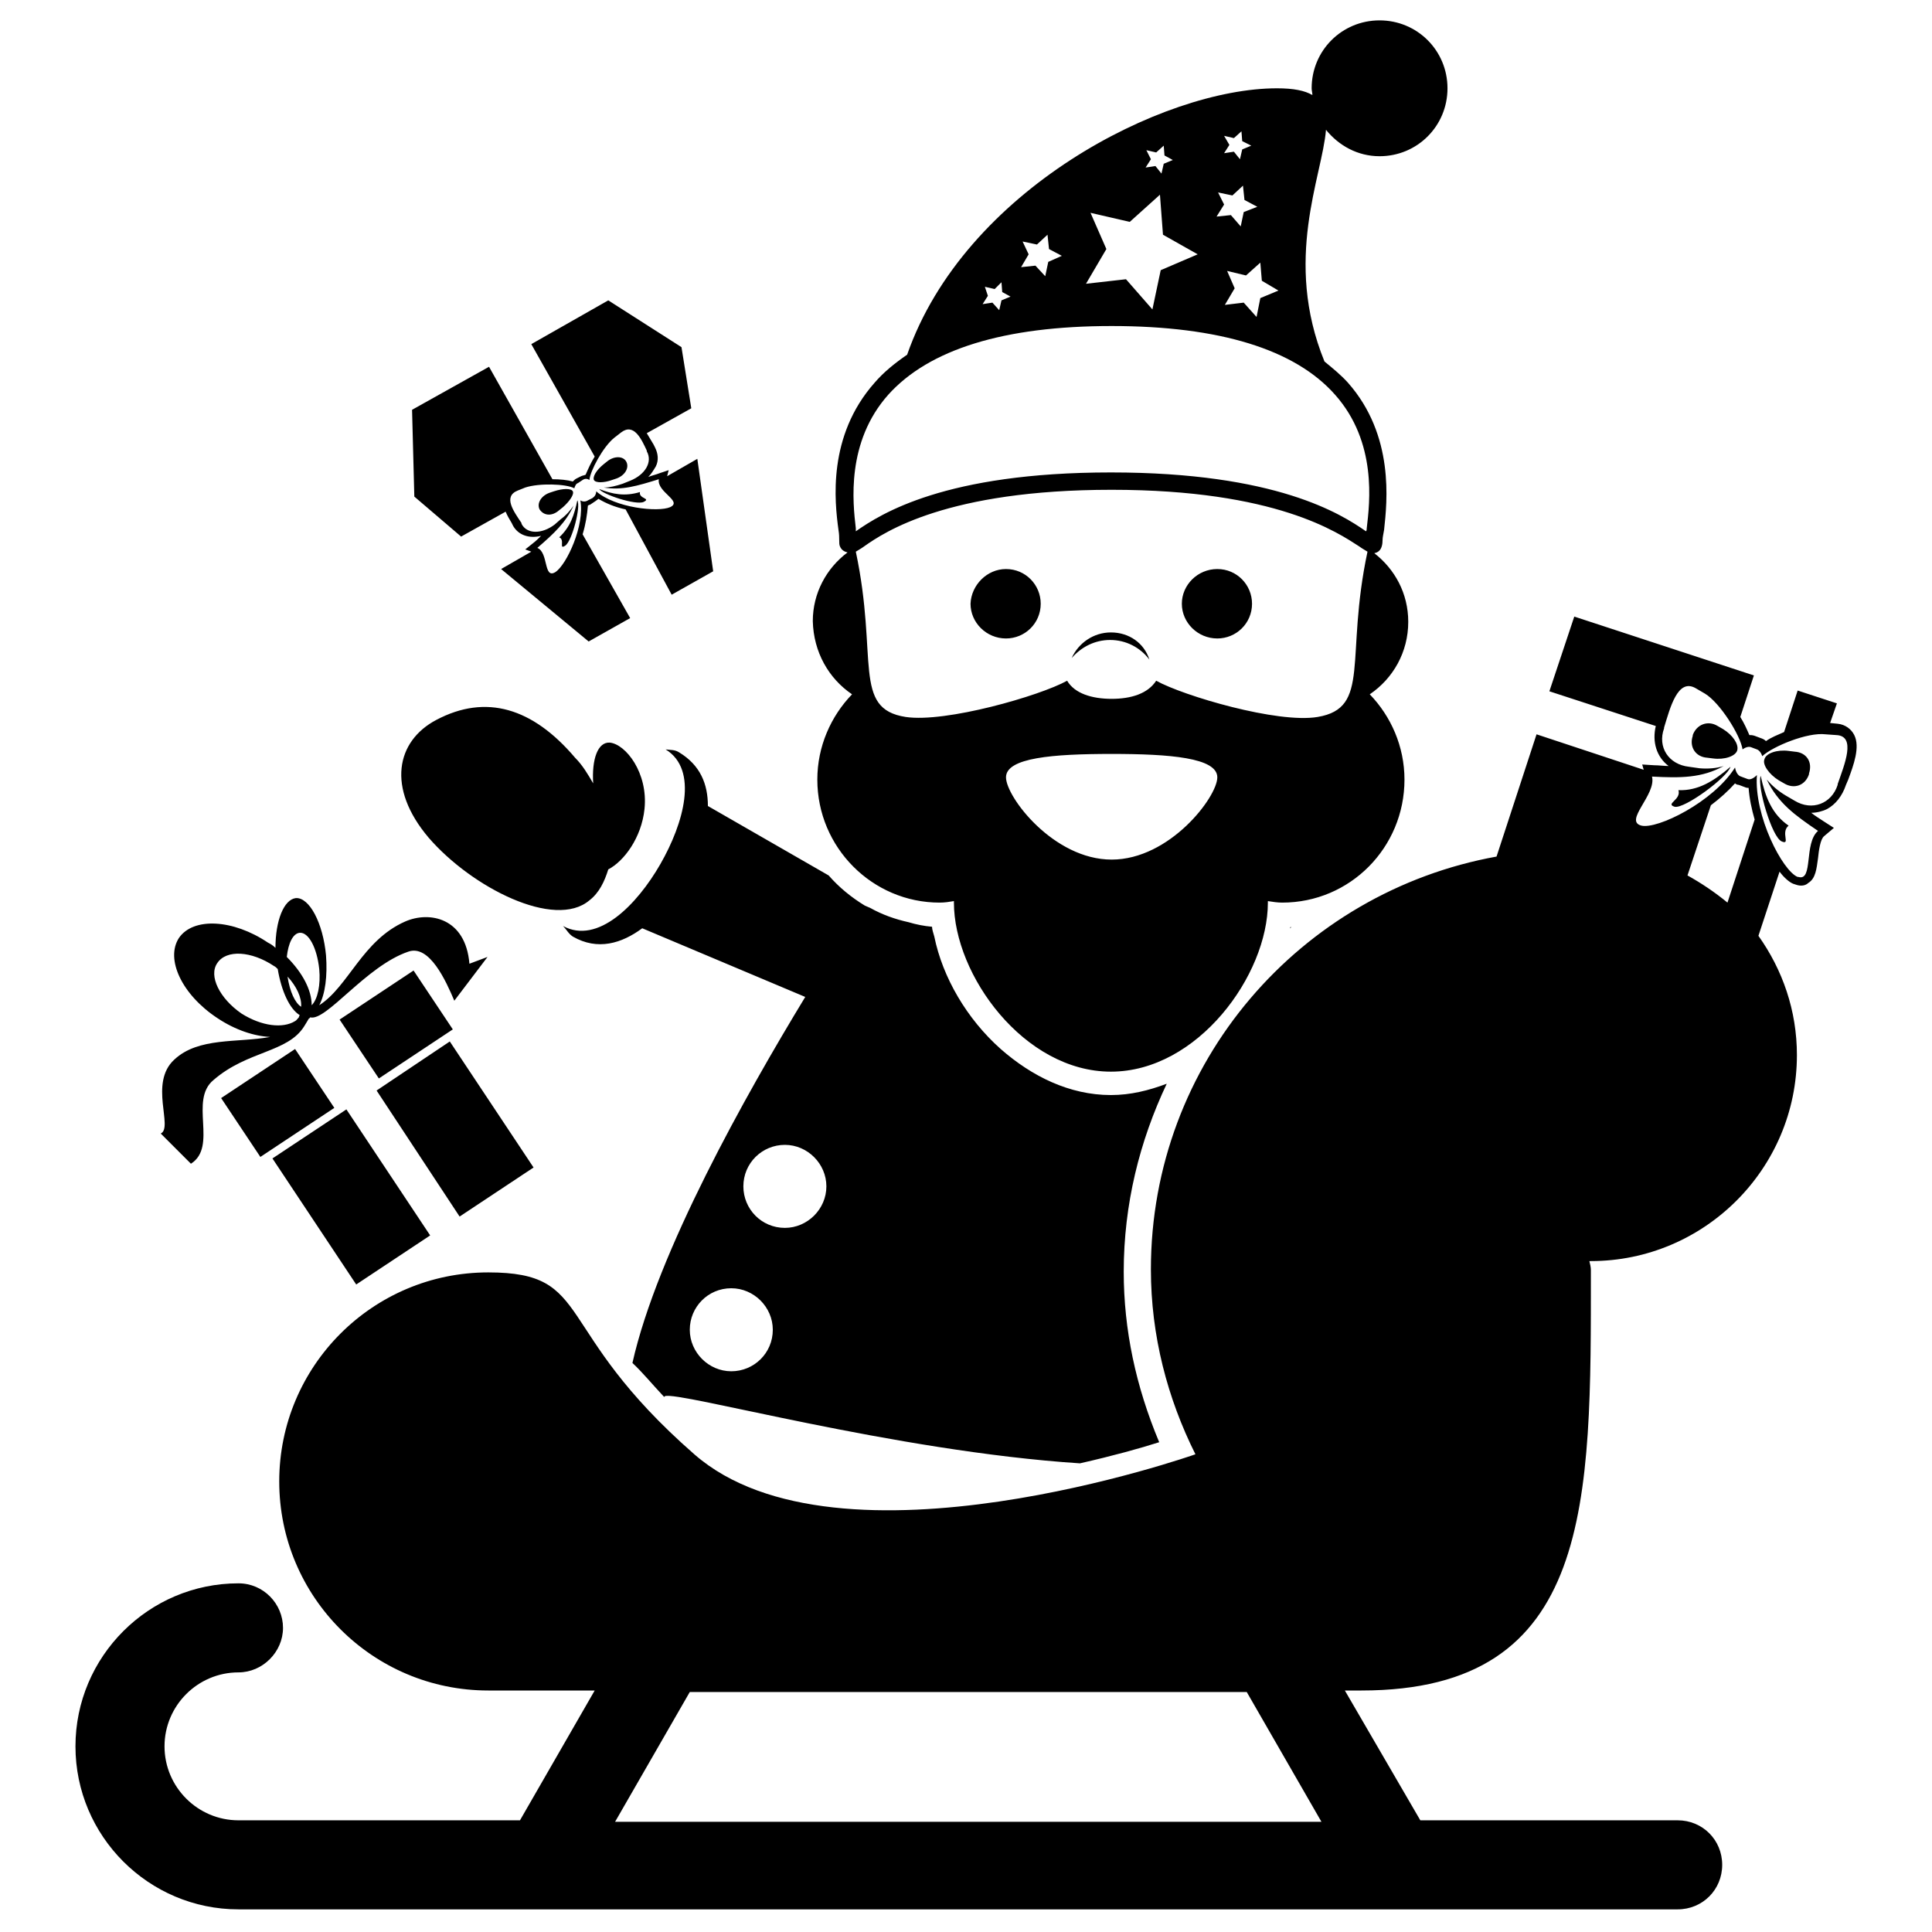 <?xml version="1.0" encoding="utf-8"?>
<!-- Svg Vector Icons : http://www.onlinewebfonts.com/icon -->
<!DOCTYPE svg PUBLIC "-//W3C//DTD SVG 1.1//EN" "http://www.w3.org/Graphics/SVG/1.1/DTD/svg11.dtd">
<svg version="1.1" xmlns="http://www.w3.org/2000/svg" xmlns:xlink="http://www.w3.org/1999/xlink" x="0px" y="0px" viewBox="0 0 256 256" enable-background="new 0 0 256 256" xml:space="preserve">
<g><g><g><path fill="#000000" d="M78.1,119.3c1.3-1,2-2.5,2.5-4.1c2.1-1.1,4.4-4.2,4.8-8c0.5-4.8-2.5-8.6-4.6-8.8c-1.6-0.1-2.4,2.2-2.2,5.4c-0.7-1.2-1.4-2.4-2.4-3.4c-5.6-6.6-11.8-8.5-18.4-5c-5.3,2.8-6.6,9-1,15.6C62.5,117.6,73.5,123.2,78.1,119.3z M133.3,75.4c2.6,0,4.6,2.1,4.6,4.6c0,2.6-2.1,4.6-4.6,4.6c-2.6,0-4.7-2.1-4.7-4.6C128.7,77.5,130.8,75.4,133.3,75.4z M161.3,75.4c2.6,0,4.6,2.1,4.6,4.6c0,2.6-2.1,4.6-4.6,4.6c-2.6,0-4.7-2.1-4.7-4.6C156.6,77.5,158.7,75.4,161.3,75.4z M112.9,92c-2.8,2.9-4.6,6.9-4.6,11.3c0,9,7.3,16.3,16.2,16.3c0.7,0,1.3-0.1,1.9-0.2c0,0.1,0,0.1,0,0.2c0,9.6,9.3,22.4,20.8,22.4c11.5,0,20.8-12.8,20.8-22.4c0-0.1,0-0.1,0-0.2c0.6,0.1,1.3,0.2,1.9,0.2c9,0,16.2-7.3,16.2-16.3c0-4.4-1.8-8.4-4.6-11.3c3.1-2.1,5.1-5.6,5.1-9.6c0-3.8-1.8-7-4.5-9.1c0.5-0.1,1.1-0.4,1.1-1.8c0-0.3,0.1-0.7,0.2-1.3c0.4-3.7,1.4-12.5-4.8-19.5c-0.9-1-2-1.9-3.1-2.8c-5.5-13.5-0.3-24.5,0.2-30.7c1.7,2.1,4.2,3.5,7.1,3.5c5,0,9-4,9-9c0-5-4-9-9-9c-5,0-9,4-9,9c0,0.3,0.1,0.6,0.1,0.9c-1-0.6-2.5-0.9-4.7-0.9c-15.1,0-41.4,13.5-49,35.3c-1.6,1.1-3.1,2.3-4.3,3.7c-6.3,7.1-5.3,15.8-4.8,19.5c0.1,0.6,0.1,1,0.1,1.3c0,0.4,0,0.7,0.1,0.9c0.2,0.5,0.6,0.7,1,0.8c-2.8,2.1-4.6,5.4-4.6,9.1C107.8,86.4,109.8,89.9,112.9,92z M147.3,113.9c-7.7,0-14-8.3-14-10.9s6.2-3.1,14-3.1c7.7,0,14,0.5,14,3.1C161.3,105.6,155,113.9,147.3,113.9z M174.6,95c-5.3,0.9-17.8-2.8-21.4-4.8c-1.1,1.7-3.3,2.4-5.9,2.4c-2.6,0-4.9-0.7-5.9-2.4c-3.6,2-16.1,5.6-21.4,4.8c-7.1-1.1-3.6-7.8-6.6-21.9c0.3-0.2,0.7-0.4,1.1-0.7c2.7-1.9,11-7.5,32.8-7.5c21.8,0,30,5.7,32.8,7.5c0.4,0.3,0.8,0.5,1.1,0.7C178.2,87.2,181.7,93.8,174.6,95z M167.2,37.2l2.2,1.3l-2.4,1l-0.5,2.5l-1.7-1.9l-2.5,0.3l1.3-2.2l-1-2.3l2.5,0.6l1.9-1.7L167.2,37.2z M162.2,18l1.3,0.3l1-0.9l0.1,1.3l1.2,0.6l-1.2,0.5l-0.3,1.3l-0.8-1l-1.3,0.2l0.7-1.1L162.2,18z M161.4,25.5l1.9,0.4l1.4-1.3l0.2,1.9l1.7,0.9l-1.8,0.7l-0.4,1.9l-1.3-1.5l-1.9,0.2l1-1.6L161.4,25.5z M151.9,19.9l1.3,0.3l1-0.9l0.1,1.3l1.1,0.6l-1.2,0.5l-0.3,1.3l-0.8-1l-1.3,0.2l0.7-1.1L151.9,19.9z M144.5,28.2l5.2,1.2l4-3.6l0.4,5.3l4.6,2.6l-4.9,2.1l-1.1,5.2l-3.5-4l-5.3,0.6l2.7-4.6L144.5,28.2z M135.5,32l1.9,0.4l1.4-1.3l0.2,1.9l1.7,0.9l-1.8,0.8l-0.4,1.9l-1.3-1.4l-1.9,0.2l1-1.7L135.5,32z M130.5,38l1.3,0.3l0.9-0.9l0.1,1.3l1.1,0.6l-1.2,0.5l-0.3,1.3l-0.9-1l-1.3,0.2l0.7-1.1L130.5,38z M117.7,52.3c5.4-6,15.3-9.1,29.6-9.1c14.3,0,24.3,3.1,29.6,9.1c5.6,6.3,4.6,14.3,4.2,17.7c0,0.1,0,0.3-0.1,0.4c-3.3-2.3-11.9-7.8-33.8-7.8c-22,0-30.5,5.5-33.8,7.8c0-0.1,0-0.2,0-0.4C113,66.6,112.1,58.6,117.7,52.3z M147.2,83.8c-2.3,0-4.3,1.4-5.2,3.4c1.3-1.5,3.1-2.4,5.1-2.4c2.1,0,4,1,5.2,2.6C151.6,85.2,149.6,83.8,147.2,83.8z M88,185.1c0,0,0.1-0.1,0.1-0.1c1.8-0.7,30.4,7.3,55,8.9c4.4-1,8-2,10.5-2.8c-3.1-7.4-4.7-14.9-4.7-22.6c0-8.9,2.1-17.3,5.7-24.9c-2.4,0.9-4.8,1.5-7.4,1.5c-5.5,0-10.5-2.5-14.6-6.1l0,0c-4.5-4-7.7-9.5-8.8-14.9c-0.1-0.4-0.3-0.9-0.3-1.3c-1.1-0.1-2.1-0.3-3.1-0.6c-1.8-0.4-3.5-1-5.1-1.9c-0.2-0.1-0.5-0.2-0.7-0.3c-1.8-1.1-3.4-2.4-4.8-4l-16-9.2c0-2.9-1-5.4-3.8-7.1c-0.6-0.4-1.2-0.3-1.8-0.4c4.4,2.7,2.4,9.8-0.7,15.2c-3.1,5.4-8.3,10.7-12.9,8.2c0.5,0.5,0.7,1,1.3,1.4c3.3,1.9,6.5,0.9,9.2-1.1l21.6,9.1c-7.9,13-19.6,33.8-22.9,48.5C85.1,181.8,86.4,183.4,88,185.1z M104,151.7c3,0,5.5,2.5,5.5,5.5c0,3-2.5,5.5-5.5,5.5c-3.1,0-5.5-2.5-5.5-5.5C98.5,154.1,101,151.7,104,151.7z M96.9,170.7c3,0,5.5,2.5,5.5,5.5c0,3.1-2.5,5.5-5.5,5.5s-5.5-2.5-5.5-5.5S93.8,170.7,96.9,170.7z M171.1,122.9c0,0-0.1-0.1-0.1-0.1c0,0.1,0,0.2-0.1,0.2C170.9,122.9,171,122.9,171.1,122.9z M221.9,106.9c1.3,0.3,7-3.9,7.4-5.3c-2.2,1.9-4.3,3.2-6.9,3.1C222.8,106,220.6,106.5,221.9,106.9z M237.8,99.6l-0.8-0.1c-1.5-0.2-3,0.3-3.2,1.1c-0.3,0.7,0.6,2,1.9,2.8l0.7,0.4c1.3,0.8,2.8,0.3,3.3-1.2l0-0.1C240.2,101,239.4,99.7,237.8,99.6z M228.3,96.6l-0.7-0.4c-1.3-0.8-2.8-0.2-3.3,1.2l0,0.1c-0.5,1.5,0.4,2.8,1.9,2.9l0.8,0.1c1.5,0.2,3-0.3,3.2-1.1C230.4,98.6,229.6,97.4,228.3,96.6z M236.1,111.5c1.2,0.5-0.2-1.2,0.9-2.1c-2.2-1.5-3.1-3.8-3.7-6.6C232.8,104.2,234.8,111,236.1,111.5z M245.7,97.4c-0.4-0.8-1.2-1.4-2.2-1.5l-1-0.1l0.9-2.6l-5.2-1.7l-1.8,5.5c-0.9,0.4-1.7,0.7-2.4,1.2c-0.2-0.2-0.4-0.3-0.7-0.4l-0.8-0.3c-0.3-0.1-0.5-0.1-0.7-0.1c-0.3-0.7-0.7-1.6-1.2-2.4l1.8-5.5l-23.8-7.8l-3.3,9.9l14.1,4.6c-0.5,2.1,0.1,4.1,1.7,5.3c-0.6,0-1.3-0.1-1.9-0.1l-1.6-0.1l0.2,0.7l-14.2-4.7l-5.3,16.2c-26,4.7-45.8,27.3-45.8,54.7c0,8.8,2.2,17.1,5.9,24.5c0,0-47.3,16.7-66.4,0c-19.1-16.7-13.2-24.1-27.3-24.1c-15.3,0-27.7,12.4-27.7,27.7c0,15.3,12.4,27.7,27.7,27.7h14.1l-9.9,17.2H31.6c-5.4,0-9.8-4.4-9.8-9.8c0-5.4,4.4-9.8,9.8-9.8c3.2,0,5.9-2.7,5.9-5.9c0-3.2-2.6-5.9-5.9-5.9c-11.9,0-21.6,9.7-21.6,21.6c0,11.9,9.7,21.6,21.6,21.6h190.7c3.3,0,5.9-2.6,5.9-5.9c0-3.3-2.6-5.9-5.9-5.9h-34.1l-10-17.2h2.2c30.8,0,30.4-25,30.4-55.7c0-0.4-0.1-0.8-0.2-1.2c0.1,0,0.1,0,0.2,0c15,0,27.3-12.2,27.3-27.3c0-5.9-1.9-11.3-5.1-15.8l2.8-8.5c0.6,0.8,1.3,1.4,1.8,1.6l0.3,0.1c0.8,0.3,1.4,0.1,1.7-0.2c1-0.6,1.1-1.9,1.3-3.3c0.1-1,0.3-2.5,0.8-2.9l1.3-1.1l-1.4-0.9c-0.6-0.4-1.1-0.7-1.6-1.1c0.7,0,1.5-0.2,2.1-0.5c1.1-0.6,2-1.7,2.5-3.2l0.3-0.7C245.6,101.4,246.5,99,245.7,97.4z M81.5,241.4l9.9-17.2h73.8l9.9,17.2H81.5z M223.6,116l3.1-9.3c1.2-0.9,2.3-1.9,3.2-2.9c0.1,0.1,0.3,0.2,0.5,0.2l0.8,0.3c0.2,0.1,0.4,0.1,0.5,0.1c0.1,1.4,0.4,2.8,0.8,4.2l-3.6,11C227.2,118.2,225.4,117,223.6,116z M243.5,103.9v0.1c-0.8,2.5-3.4,3.5-5.7,2.1l-1.2-0.7c-1-0.6-1.8-1.3-2.5-2.1c1.5,3.1,3.7,4.7,6.8,6.8c-1.9,1.6-0.6,6.7-2.6,6.1c-0.1,0-0.1,0-0.1,0c-2-0.8-5.8-8.1-5.4-13.5c-0.4,0.4-0.9,0.7-1.3,0.5l-0.8-0.3c-0.4-0.1-0.7-0.6-0.8-1.2c-2.9,4.6-10.3,8.2-12.4,7.7c-2.4-0.6,2-4.1,1.4-6.5c3.8,0.2,6.6,0.2,9.5-1.4c-0.9,0.3-2.1,0.4-3.2,0.3l-1.4-0.2c-2.7-0.3-4.2-2.6-3.3-5.1l0-0.1c0.8-2.6,1.8-6.6,4.2-5.2l1.2,0.7c2,1.2,4.7,5.5,5,7.4c0.4-0.3,0.8-0.4,1.1-0.3l0.8,0.3c0.3,0.1,0.6,0.5,0.7,0.9c1.4-1.3,6-3.2,8.4-2.9l1.4,0.1C246,97.5,244.4,101.3,243.5,103.9z M25.3,154.2c3.6-2.3-0.3-8.4,3-11.1c4.5-3.9,9.8-3.6,12-7.1c0.3-0.5,0.5-0.8,0.6-1c0.1-0.1,0.2-0.1,0.2-0.2c2.1,0.6,7.4-6.8,13-8.7c2.8-1,5,3.9,6.1,6.5l4.4-5.8l-2.4,0.9c-0.5-6.1-5.3-7-8.5-5.6c-5.7,2.5-7.5,8.6-11.4,11.1c0.8-1.5,1.1-3.9,0.9-6.6c-0.4-4.3-2.2-7.7-4-7.6c-1.6,0.2-2.7,3-2.7,6.6c-0.3-0.3-0.6-0.5-1-0.7c-4.6-3.1-9.9-3.4-11.8-0.6c-1.8,2.8,0.4,7.5,5.1,10.6c2.4,1.6,4.9,2.4,7,2.5c-4.3,0.8-9.5,0-12.7,3c-3.4,3.1-0.1,9-1.8,9.8L25.3,154.2z M39.7,123.6c1.2-0.1,2.3,2,2.6,4.8c0.2,2.1-0.2,4-1,4.8c0-2-1.2-4.3-3.3-6.4C38.2,125,38.8,123.7,39.7,123.6z M39.9,133.4c-0.8-0.5-1.5-2-1.8-4C39.3,130.7,40,132.2,39.9,133.4z M32,134.3c-2.9-2-4.4-5-3.2-6.7c1.2-1.8,4.5-1.6,7.5,0.4c0.2,0.1,0.3,0.2,0.5,0.4c0.5,3,1.6,5.3,2.9,6.1c0,0.1-0.1,0.2-0.1,0.3c-0.2,0.2-0.3,0.4-0.5,0.5v0C37.5,136.3,34.7,136,32,134.3z M59.6,138l11.1,16.7l-9.8,6.5l-11-16.7L59.6,138z M45.9,147l11.1,16.7l-9.8,6.5l-11.1-16.7L45.9,147z M34.5,153.3l-5.2-7.8l9.8-6.5l5.2,7.8L34.5,153.3z M54.8,128.6l5.2,7.8l-9.8,6.5l-5.2-7.8L54.8,128.6z M74.1,67.6l0.5-0.4c0.9-0.8,1.5-1.7,1.3-2.1c-0.2-0.4-1.3-0.4-2.5,0l-0.6,0.2c-1.1,0.4-1.7,1.4-1.3,2.2v0C72.1,68.4,73.2,68.4,74.1,67.6z M74.9,72.3c0.9-0.6,2.1-5.2,1.6-6c-0.4,1.9-0.9,3.5-2.4,4.9C74.9,71.5,74,72.9,74.9,72.3z M85.3,66.5c1-0.5-0.7-0.4-0.5-1.3c-2,0.6-3.6,0.3-5.4-0.4C79.8,65.5,84.3,67,85.3,66.5z M81.1,63.6l0.6-0.2c1.1-0.4,1.7-1.4,1.3-2.2l0,0c-0.4-0.8-1.6-0.8-2.5-0.1l-0.5,0.4c-1,0.8-1.5,1.7-1.3,2.1C78.9,64,80,64,81.1,63.6z M61.1,71.1l5.9-3.3c0.2,0.5,0.5,1,0.8,1.5l0.2,0.4c0.7,1.2,2.1,1.7,3.7,1.3c-0.3,0.3-0.7,0.7-1.1,1l-1,0.8l0.8,0.3l-4,2.3L78,85l5.5-3.1l-6.3-11.1c0.4-1.3,0.6-2.6,0.7-3.8c0.1-0.1,0.3-0.1,0.4-0.2l0.6-0.4c0.1-0.1,0.3-0.2,0.4-0.3c1,0.6,2.2,1.1,3.6,1.4L89,78.8l5.5-3.1l-2.1-14.9l-4,2.3l0.2-0.8l-1.2,0.4c-0.5,0.2-1,0.3-1.5,0.5c0.4-0.4,0.7-0.9,1-1.4c0.4-0.8,0.3-1.7-0.1-2.5l-0.2-0.4c-0.3-0.5-0.6-1-0.9-1.5l5.9-3.3L90.3,46l-9.7-6.2l-10.2,5.8l8.4,14.9c-0.5,0.8-0.9,1.7-1.2,2.4c-0.2,0.1-0.4,0.1-0.6,0.2l-0.6,0.3c-0.2,0.1-0.3,0.2-0.5,0.4c-0.7-0.2-1.7-0.3-2.7-0.3l-8.4-14.9l-10.2,5.7l0.3,11.5L61.1,71.1z M68.6,65l1-0.4c1.8-0.6,5.4-0.5,6.5,0.1c0.1-0.3,0.2-0.6,0.5-0.7l0.6-0.4c0.3-0.2,0.6-0.2,0.9,0c0.1-1.2,1.8-4.4,3.3-5.6l0.9-0.7c1.7-1.3,2.7,0.9,3.4,2.4l0,0.1c0.8,1.4-0.2,3.1-2.2,3.9l-1,0.4c-0.9,0.3-1.7,0.5-2.5,0.5c2.4,0.4,4.4-0.2,7.3-1.1c-0.3,1.7,3.2,2.9,1.5,3.7c-1.6,0.7-7.3,0.1-9.8-2.1c0,0.4-0.2,0.7-0.5,0.9l-0.6,0.3c-0.3,0.2-0.7,0.2-1,0c0.6,3.3-1.8,8.5-3.3,9.5c-1.6,1-0.9-2.6-2.4-3.2c2.2-1.9,3.8-3.4,4.8-5.6c-0.4,0.6-1,1.3-1.7,1.8l-0.8,0.7c-1.7,1.3-3.7,1.3-4.4-0.1l0-0.1C68.1,67.8,66.6,65.8,68.6,65z"/></g><g></g><g></g><g></g><g></g><g></g><g></g><g></g><g></g><g></g><g></g><g></g><g></g><g></g><g></g><g></g></g></g>
</svg>